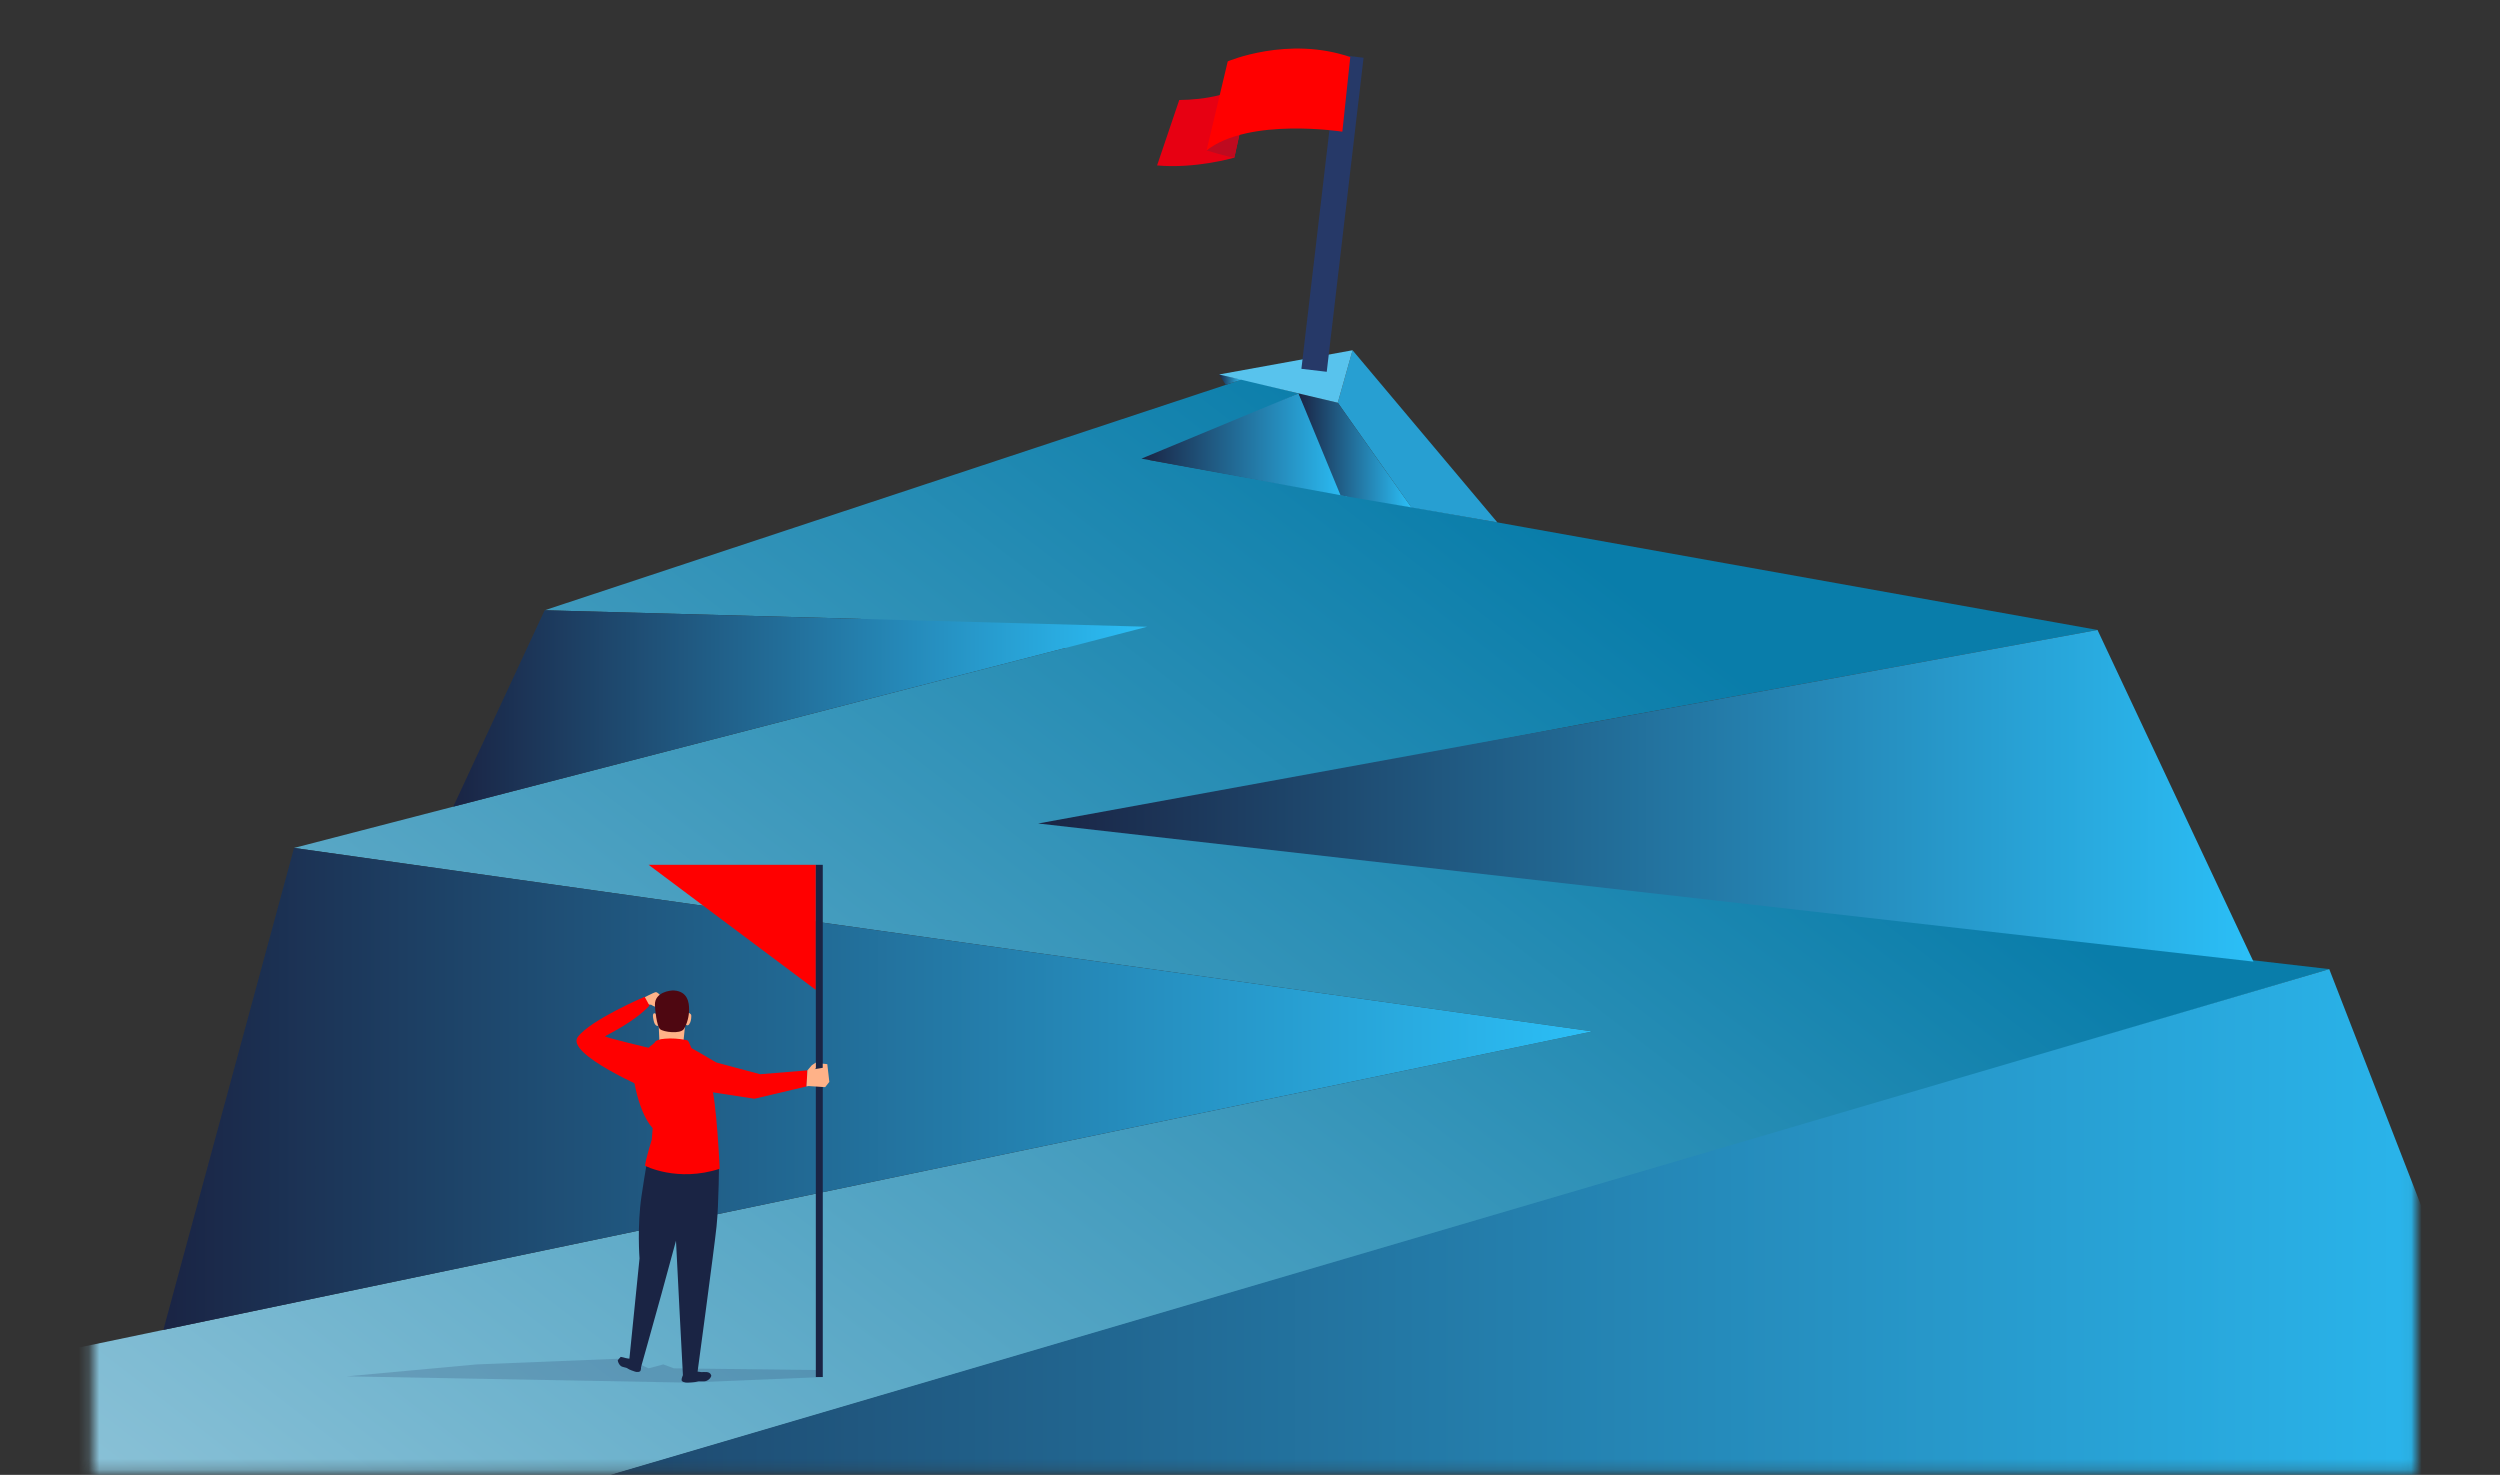 <?xml version="1.0" encoding="UTF-8"?> <svg xmlns="http://www.w3.org/2000/svg" width="239" height="141" viewBox="0 0 239 141" fill="none"><rect x="0" y="0" width="239" height="141" fill="#333333" stroke="none"/> <g clip-path="url(#clip0_1024_436)"> <mask id="mask0_1024_436" style="mask-type:luminance" maskUnits="userSpaceOnUse" x="8" y="-2" width="223" height="143"> <path d="M230.949 -1.037H8.814V140.782H230.949V-1.037Z" fill="white"></path> </mask> <g mask="url(#mask0_1024_436)"> <path d="M124.136 37.607L87.838 53.897L100.584 42.313L200.523 60.224L150.857 69.297L70.689 84.452L60.82 73.909L222.675 92.647L187.364 103.141L-0.702 158.377L-4.178 131.272L152.232 98.604L49.327 84.061L28.111 81.063L48.969 75.656L146.109 50.472L147.193 68.405L82.25 59.166L52.072 58.34L118.814 36.253L124.136 37.607Z" fill="url(#paint0_linear_1024_436)"></path> <path d="M52.07 58.34L43.33 77.117L109.675 59.917L52.07 58.34Z" fill="url(#paint1_linear_1024_436)"></path> <path d="M28.11 81.063L15.618 127.138L152.231 98.604L28.11 81.063Z" fill="url(#paint2_linear_1024_436)"></path> <path d="M124.137 37.607L128.796 47.459L109.121 43.844L124.137 37.607Z" fill="url(#paint3_linear_1024_436)"></path> <path d="M200.522 60.224L215.43 91.931L99.245 78.726L200.522 60.224Z" fill="url(#paint4_linear_1024_436)"></path> <path d="M-0.701 158.377H23.543H248.215L222.676 92.647L-0.701 158.377Z" fill="url(#paint5_linear_1024_436)"></path> <path d="M127.891 38.5L134.932 48.512L143.147 49.942L129.304 33.483L127.891 38.5Z" fill="#279FD2"></path> <path d="M127.892 38.5L124.135 37.607L128.16 47.36L134.933 48.512L127.892 38.5Z" fill="url(#paint6_linear_1024_436)"></path> <path d="M116.541 35.8L117.185 36.792L118.745 36.276L116.541 35.8Z" fill="url(#paint7_linear_1024_436)"></path> <path d="M116.541 35.8L127.892 38.5L129.305 33.483L116.541 35.8Z" fill="#58C3ED"></path> <path d="M129.147 5.376L125.625 35.401" stroke="#263968" stroke-width="2.439" stroke-miterlimit="10"></path> <path d="M112.735 9.562L110.617 15.817C114.324 16.146 117.959 15.082 117.999 15.071L118.478 12.907L119.574 7.949C118.613 8.475 117.606 8.842 116.605 9.091C115.265 9.426 113.935 9.55 112.735 9.561L112.735 9.562Z" fill="#E70012"></path> <path d="M115.35 14.38C115.35 14.38 117.266 14.983 118.001 15.071L118.479 12.908C118.479 12.908 116.738 13.01 115.35 14.38V14.38Z" fill="#BF0A1F"></path> <path d="M128.328 12.59C128.328 12.59 119.407 11.193 115.35 14.38L117.372 5.866C117.372 5.866 123.133 3.409 129.086 5.455L128.328 12.59L128.328 12.59Z" fill="url(#paint8_linear_1024_436)"></path> <path opacity="0.21" d="M78.657 131.644L65.759 132.179L33.127 131.579L45.563 130.438L59.944 129.862L62.006 130.813L63.411 130.438L64.418 130.813L78.325 130.979L78.657 131.644Z" fill="#263968"></path> <path d="M61.428 95.442C61.428 95.442 62.475 94.888 62.689 94.849C62.903 94.81 63.41 95.501 63.41 95.501C63.41 95.501 62.884 96.161 62.738 96.229C62.592 96.297 62.251 96.054 62.251 96.054L61.734 96.004L61.428 95.442Z" fill="#FFB288"></path> <path d="M62.087 100.189C62.087 100.189 58.217 99.273 57.831 99.079C58.096 98.886 60.612 97.728 62.087 96.136L61.628 95.292C61.628 95.292 56.476 97.487 55.242 99.128C54.009 100.768 62.087 104.219 62.087 104.219C62.087 104.219 64.095 101.878 62.087 100.189Z" fill="#FF0000"></path> <path d="M66.69 102.083C66.936 101.796 67.644 101.35 67.644 101.35L72.67 102.696L77.192 102.325L77.103 103.862L72.126 105.04L66.234 104.134L66.691 102.083H66.69Z" fill="#FF0000"></path> <path d="M65.338 99.561L65.5 97.965L62.972 98.04L63.042 99.597L65.338 99.561Z" fill="#FFB288"></path> <path d="M66.119 100.235C66.119 100.235 65.851 99.572 65.765 99.486C65.679 99.4 63.611 99.035 62.68 99.531L62.396 100.107L66.119 100.235Z" fill="#FF0000"></path> <path d="M67.084 131.176C67.084 131.176 67.403 131.15 67.575 131.17C67.975 131.216 67.999 131.53 67.999 131.53C67.999 131.53 67.934 131.852 67.528 132.015C67.281 132.114 66.85 132.006 66.671 132.079C66.49 132.153 65.759 132.178 65.759 132.178C65.759 132.178 65.349 132.202 65.192 132.019C65.023 131.82 65.556 130.979 65.556 130.979L67.084 131.176L67.084 131.176Z" fill="#1A2444"></path> <path d="M59.944 129.862L59.342 129.713L59.06 130.037C59.06 130.037 59.062 130.327 59.335 130.574C59.501 130.724 59.877 130.715 59.997 130.825C60.118 130.936 60.692 131.122 60.692 131.122C60.692 131.122 61.011 131.235 61.191 131.093C61.386 130.938 61.219 130.008 61.219 130.008L59.944 129.862V129.862Z" fill="#1A2444"></path> <path d="M62.782 96.974C62.782 96.974 62.539 96.762 62.453 96.939C62.367 97.115 62.478 97.504 62.498 97.606C62.519 97.707 62.657 98.225 63.016 98.039C63.016 98.039 63.157 97.383 62.782 96.974Z" fill="#FFB288"></path> <path d="M65.815 96.812C65.815 96.812 66.069 96.913 66.084 97.055C66.099 97.197 66.078 97.525 65.987 97.737C65.896 97.95 65.703 98.263 65.4 97.737C65.096 97.212 65.815 96.812 65.815 96.812H65.815Z" fill="#FFB288"></path> <path d="M64.434 94.69C64.078 94.665 62.61 94.849 62.61 96.039C62.61 96.472 62.785 98.094 63.097 98.382C63.408 98.67 65.042 98.874 65.369 98.382C65.695 97.889 65.878 97.131 65.878 96.502C65.878 95.872 65.764 94.781 64.434 94.69Z" fill="#4E0711"></path> <path d="M68.74 110.898C68.74 110.898 68.728 115.07 68.503 117.236C68.288 119.313 66.637 131.517 66.637 131.517H65.29C65.29 131.517 64.663 119.657 64.605 118.219C64.546 116.782 64.043 113.673 64.981 111.366L68.74 110.898H68.74Z" fill="#1A2444"></path> <path d="M61.965 110.503C61.965 110.503 61.735 111.609 61.331 114.321C60.898 117.219 61.139 120.31 61.139 120.31L60.077 130.813H61.25C61.25 130.813 65.048 117.383 65.518 115.077C65.987 112.77 65.887 110.33 65.887 110.33L61.965 110.503H61.965Z" fill="#1A2444"></path> <path d="M68.468 101.571C68.468 101.571 65.703 99.916 64.966 99.599C64.228 99.281 63.105 99.131 62.469 99.782C61.681 100.317 60.408 101.972 60.408 101.972C60.408 101.972 60.788 106.071 62.397 107.86C62.397 107.86 62.361 108.321 62.31 108.944C62.31 108.944 61.741 110.755 61.664 111.446C61.664 111.446 64.748 113.055 68.803 111.734C68.803 111.734 68.501 105.081 67.965 103.627L68.467 101.571H68.468Z" fill="#FF0000"></path> <path d="M77.993 82.677H62.007L77.993 94.637V82.677Z" fill="#FF0000"></path> <path d="M77.992 131.644H78.657V82.677H77.992V131.644Z" fill="#1A2444"></path> <path d="M77.19 102.325L78.657 102.082V101.685L79.089 101.733L79.284 103.428L78.886 103.931L77.284 103.825L77.101 103.862L77.19 102.325Z" fill="#FFB288"></path> <path d="M77.681 102.508L77.993 102.094V101.579L77.612 101.834L77.192 102.325L77.681 102.508Z" fill="#FFB288"></path> </g> </g> <defs> <linearGradient id="paint0_linear_1024_436" x1="-37.907" y1="286.628" x2="145.194" y2="48.305" gradientUnits="userSpaceOnUse"> <stop stop-color="white"></stop> <stop offset="1" stop-color="#097DAA"></stop> </linearGradient> <linearGradient id="paint1_linear_1024_436" x1="43.33" y1="67.728" x2="109.675" y2="67.728" gradientUnits="userSpaceOnUse"> <stop stop-color="#1A2444"></stop> <stop offset="1" stop-color="#2BBFF7"></stop> </linearGradient> <linearGradient id="paint2_linear_1024_436" x1="15.618" y1="104.101" x2="152.231" y2="104.101" gradientUnits="userSpaceOnUse"> <stop stop-color="#1A2444"></stop> <stop offset="1" stop-color="#2BBFF7"></stop> </linearGradient> <linearGradient id="paint3_linear_1024_436" x1="109.121" y1="42.533" x2="128.796" y2="42.533" gradientUnits="userSpaceOnUse"> <stop stop-color="#1A2444"></stop> <stop offset="1" stop-color="#2BBFF7"></stop> </linearGradient> <linearGradient id="paint4_linear_1024_436" x1="99.245" y1="76.078" x2="215.43" y2="76.078" gradientUnits="userSpaceOnUse"> <stop stop-color="#1A2444"></stop> <stop offset="1" stop-color="#2BBFF7"></stop> </linearGradient> <linearGradient id="paint5_linear_1024_436" x1="-0.701" y1="125.512" x2="248.215" y2="125.512" gradientUnits="userSpaceOnUse"> <stop stop-color="#1A2444"></stop> <stop offset="1" stop-color="#2BBFF7"></stop> </linearGradient> <linearGradient id="paint6_linear_1024_436" x1="124.135" y1="43.059" x2="134.933" y2="43.059" gradientUnits="userSpaceOnUse"> <stop stop-color="#1A2444"></stop> <stop offset="1" stop-color="#2BBFF7"></stop> </linearGradient> <linearGradient id="paint7_linear_1024_436" x1="116.541" y1="36.296" x2="118.745" y2="36.296" gradientUnits="userSpaceOnUse"> <stop stop-color="#1A2444"></stop> <stop offset="1" stop-color="#2BBFF7"></stop> </linearGradient> <linearGradient id="paint8_linear_1024_436" x1="128.558" y1="10.469" x2="115.946" y2="9.035" gradientUnits="userSpaceOnUse"> <stop stop-color="#FF0000"></stop> <stop offset="1" stop-color="#FF0000"></stop> </linearGradient> <clipPath id="clip0_1024_436"> <rect width="238" height="141" fill="white" transform="translate(0.5)"></rect> </clipPath> </defs> </svg> 